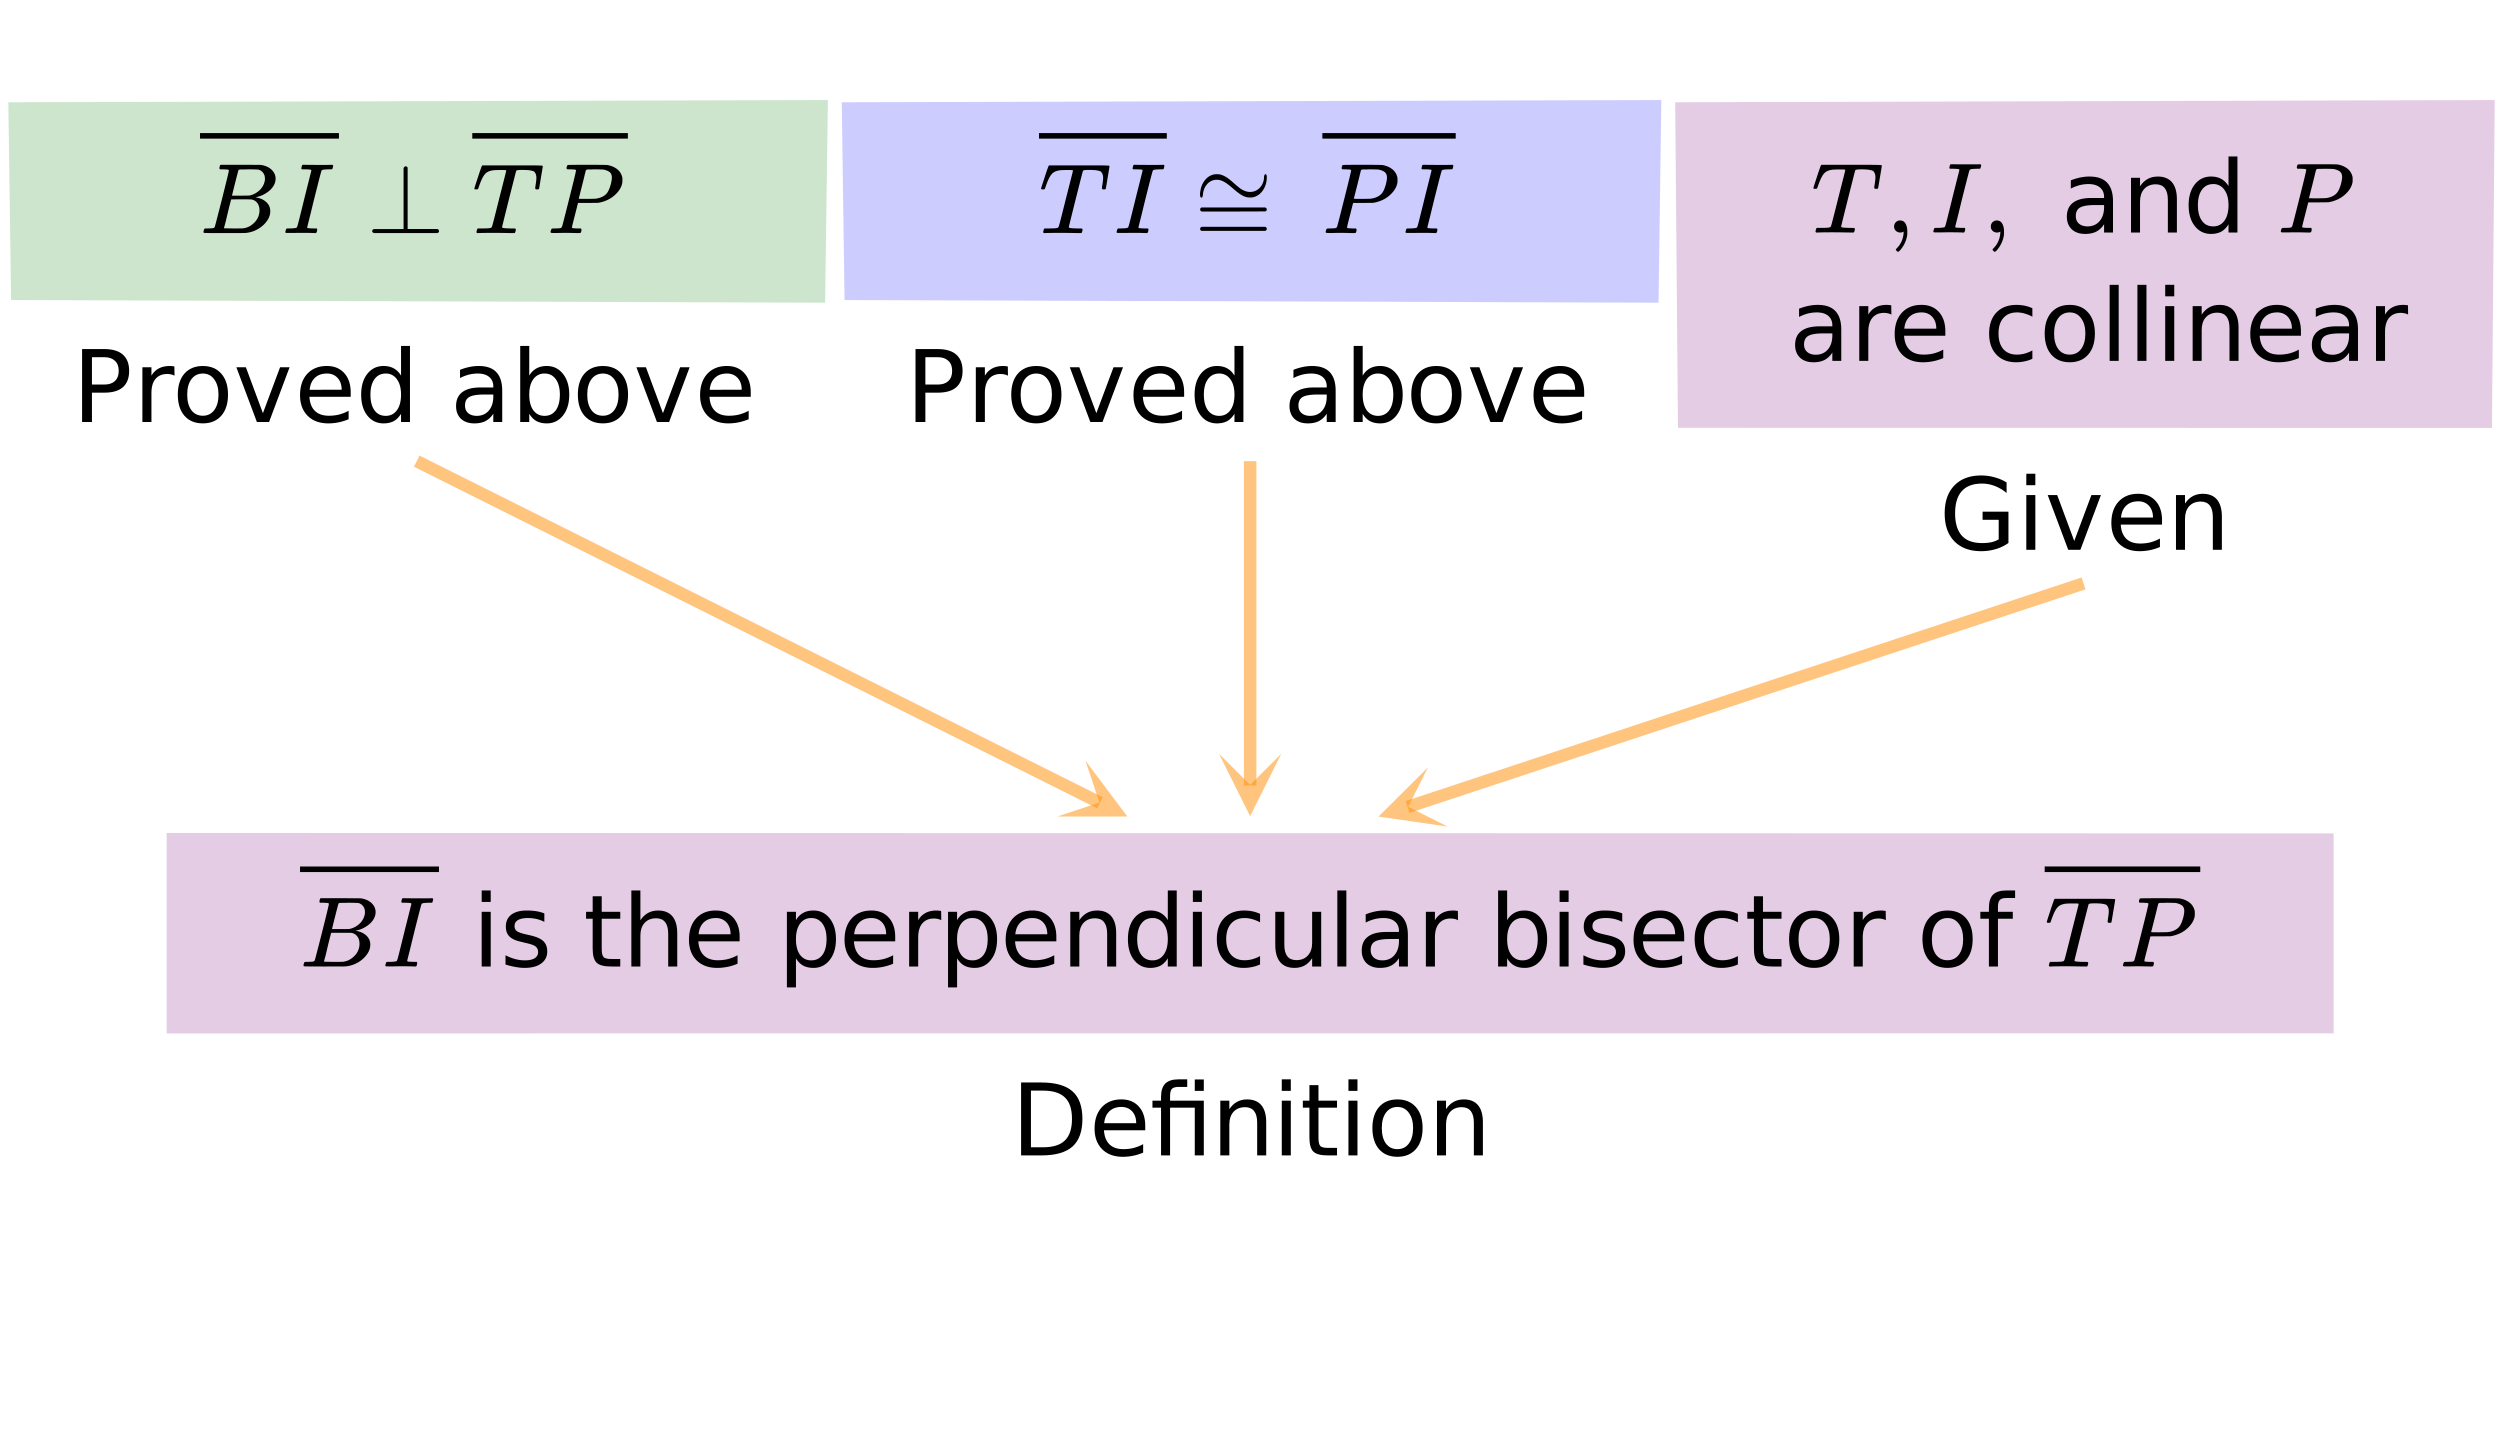 <svg xmlns="http://www.w3.org/2000/svg" xmlns:xlink="http://www.w3.org/1999/xlink" width="449.28" height="261.44" viewBox="0 0 336.96 196.08"><defs><symbol overflow="visible" id="h"><path d="M9.547-.547c.133.074.203.168.203.281 0 .106-.07.196-.203.266H.953C.805-.082.734-.172.734-.266c0-.101.07-.195.22-.28h4.015v-8.25C5.062-8.93 5.16-9 5.266-9c.101 0 .187.063.25.188v8.265zm0 0"/></symbol><symbol overflow="visible" id="v"><path d="M.938-4.781c-.137 0-.204-.149-.204-.453 0-.094.004-.172.016-.235.07-.664.285-1.218.64-1.656.352-.445.79-.71 1.313-.797.094-.008.192-.016.297-.016.164 0 .3.012.406.032.239.054.477.148.719.281.238.137.43.266.578.39.145.118.352.294.625.532.477.43.828.703 1.047.828.375.219.738.328 1.094.328.394 0 .742-.11 1.047-.328.25-.176.453-.414.609-.719.156-.312.234-.629.234-.953 0-.113.02-.207.063-.281.039-.07.082-.11.125-.11.125 0 .187.149.187.438 0 .168-.015.34-.046.516-.075.449-.231.851-.47 1.203-.241.355-.527.617-.859.781a1.737 1.737 0 0 1-.78.203h-.11c-.25 0-.477-.035-.672-.11-.418-.144-.965-.519-1.64-1.124-.493-.414-.845-.688-1.063-.813-.375-.226-.742-.343-1.094-.343-.398 0-.746.117-1.047.343-.492.399-.766.946-.828 1.64-.023.282-.086.423-.188.423zM.75-3.188c0-.113.063-.203.188-.265H9.53c.133.074.203.164.203.265 0 .106-.062.196-.187.266l-4.281.016H.969C.82-2.957.75-3.051.75-3.187zm0 2.626c0-.133.07-.227.219-.282h8.578c.008.012.031.031.062.063l.063.047c.02.011.035.03.047.062.008.031.015.07.015.11 0 .105-.07.195-.203.265H.937C.813-.359.75-.445.75-.563zm0 0"/></symbol><symbol overflow="visible" id="w"><path d="M1.281-.234a.767.767 0 0 1-.234-.563c0-.226.07-.422.219-.578a.768.768 0 0 1 .578-.25c.343 0 .593.148.75.438.156.28.234.64.234 1.078a8.8 8.8 0 0 1-.015.468 4.012 4.012 0 0 1-.985 2.063c-.137.125-.219.187-.25.187s-.09-.043-.172-.125c-.086-.074-.125-.132-.125-.171 0-.043.047-.11.14-.204.552-.562.852-1.25.907-2.062v-.172c-.012 0-.039.016-.078.047A.829.829 0 0 1 1.89 0a.85.85 0 0 1-.609-.234zm0 0"/></symbol><symbol overflow="visible" id="i"><path d="M3.89-8.469c0-.008-.007-.02-.015-.031a.084.084 0 0 0-.047-.016.311.311 0 0 1-.062-.03.156.156 0 0 0-.079-.017c-.03-.007-.062-.015-.093-.015h-.219a.516.516 0 0 0-.125-.016h-.531c-.043-.008-.074-.039-.094-.094-.012-.019-.008-.097.016-.234.039-.164.082-.258.125-.281h1.75c2.332 0 3.562.008 3.687.015.613.094 1.098.313 1.453.657.352.344.531.746.531 1.203 0 .312-.085.617-.25.906-.199.367-.515.695-.953.984-.437.293-.89.485-1.359.579l-.14.046c.593.086 1.07.293 1.437.625.363.336.547.747.547 1.235 0 .648-.297 1.258-.89 1.828a4.026 4.026 0 0 1-2.47 1.11C6.047-.005 5.098 0 3.266 0 1.46 0 .55-.008.53-.031.488-.051.47-.086.47-.141c0-.062.008-.125.031-.187.04-.164.086-.258.14-.281a.954.954 0 0 1 .204-.016h.078c.238 0 .504-.008.797-.031.133-.031.222-.086.265-.172.02-.031.344-1.274.97-3.735.624-2.468.937-3.769.937-3.906zm4.86 1.14c0-.312-.078-.57-.234-.78a1.131 1.131 0 0 0-.625-.438c-.063-.02-.48-.035-1.25-.047-.18 0-.368.008-.563.016h-.64c-.125.012-.211.043-.25.094-.024.043-.172.609-.454 1.703-.273 1.093-.414 1.672-.421 1.734h1.093c.727 0 1.145-.004 1.25-.016.375-.07.723-.222 1.047-.453.332-.226.586-.504.766-.828.187-.332.281-.66.281-.984zm-.734 4.235c0-.394-.106-.722-.313-.984a1.208 1.208 0 0 0-.797-.453c-.054-.008-.43-.016-1.125-.016-1.062 0-1.593.008-1.593.016 0 .023-.086.351-.25.984a121.9 121.9 0 0 0-.454 1.906l-.25.938c0 .043.051.062.157.062.113 0 .476.008 1.093.016.801 0 1.235-.004 1.297-.016.582-.062 1.098-.32 1.547-.78a2.279 2.279 0 0 0 .688-1.673zm0 0"/></symbol><symbol overflow="visible" id="j"><path d="M.578-.016C.422-.016.344-.055.344-.14c0-.007.015-.07.047-.187C.43-.492.477-.586.53-.61a.794.794 0 0 1 .203-.016h.079c.539 0 .878-.031 1.015-.094.008 0 .02-.004.031-.015.04-.008.086-.11.141-.297.063-.196.285-1.082.672-2.657.101-.394.18-.71.234-.953.633-2.52.953-3.785.953-3.796a.187.187 0 0 1-.03-.079c-.095-.05-.415-.078-.954-.078h-.266c-.062-.039-.101-.078-.109-.11 0-.03.016-.1.047-.218a.846.846 0 0 1 .094-.265c.03-.008.109-.016.234-.016.645.012 1.3.015 1.969.015h.734c.582 0 .91-.003.984-.015h.141c.063.062.094.117.094.156 0 .031-.016.09-.047.172-.023.137-.055.227-.094.266-.023.011-.125.015-.312.015a8.31 8.31 0 0 0-.86.047c-.117.024-.199.063-.25.125-.03.043-.21.7-.53 1.969a231.965 231.965 0 0 0-.938 3.781l-.47 1.875c0 .074.032.117.095.125.093.024.343.04.75.047h.437a.38.38 0 0 1 .063.125c.007.012 0 .094-.032.25a.551.551 0 0 1-.125.25h-.218c-.336-.02-.954-.031-1.86-.031-.219 0-.539.008-.953.015H.578zm0 0"/></symbol><symbol overflow="visible" id="k"><path d="M5.594 0c-.242 0-.64-.004-1.203-.016-.563-.007-1-.015-1.313-.015C1.91-.031 1.172-.02.86 0H.656a.365.365 0 0 1-.094-.11c0-.019.016-.1.047-.25a.561.561 0 0 1 .125-.265h.391c.531 0 .895-.008 1.094-.031a.747.747 0 0 0 .328-.078c.008-.008.02-.016.031-.016.04-.031.082-.125.125-.281.05-.157.235-.86.547-2.11.156-.613.281-1.113.375-1.5.633-2.468.953-3.726.953-3.78 0-.052-.133-.079-.39-.079h-.422c-.606 0-1 .027-1.188.078-.387.086-.68.246-.875.485-.25.273-.516.82-.797 1.64-.062.2-.11.32-.14.36-.024.03-.086.046-.188.046H.547c-.125 0-.203-.007-.235-.03C.29-5.954.282-5.978.282-6c0-.05.132-.484.406-1.297.195-.613.363-1.11.5-1.484.05-.164.109-.281.171-.344h6.313c1.207 0 1.812.023 1.812.063v.015l.016.016V-9c0 .063-.086.578-.25 1.547-.156.969-.242 1.46-.25 1.469 0 .023-.016.043-.047.062-.023.024-.09.031-.203.031h-.125c-.031-.007-.055-.015-.063-.015a.257.257 0 0 1-.046-.047c-.012-.02-.024-.035-.032-.047 0-.063.008-.18.032-.36.082-.488.125-.847.125-1.077 0-.196-.028-.364-.079-.5a1.017 1.017 0 0 0-.187-.313c-.063-.07-.184-.125-.36-.156a3.96 3.96 0 0 0-.453-.078 29.24 29.24 0 0 0-.625-.032c-.406 0-.667.012-.78.032-.118.011-.196.043-.235.093-.012.012-.336 1.274-.969 3.782-.625 2.5-.937 3.765-.937 3.796 0 .063.054.106.171.125.125.032.461.055 1.016.063.3 0 .484.008.547.016.063.011.098.039.11.078a.798.798 0 0 1-.016.234c-.043.168-.086.262-.125.281L5.687 0h-.093zm0 0"/></symbol><symbol overflow="visible" id="l"><path d="M3.875-8.469c0-.008-.008-.02-.016-.031a.084.084 0 0 0-.046-.016c-.012-.007-.028-.02-.047-.03a.291.291 0 0 0-.094-.017c-.031-.007-.063-.015-.094-.015H3.36a.516.516 0 0 0-.125-.016h-.14c-.219 0-.356-.004-.406-.015-.043-.008-.07-.04-.079-.094a.474.474 0 0 1 0-.188c.063-.175.102-.27.125-.28.032-.02.907-.032 2.625-.032 1.707 0 2.618.012 2.735.031.531.094.972.281 1.328.563.351.28.582.652.687 1.109.008.055.016.172.016.36 0 .218-.012.367-.031.437-.106.512-.39.996-.86 1.453-.617.617-1.414 1.008-2.39 1.172-.063 0-.54.008-1.422.016H4.14l-.407 1.609C3.461-1.41 3.328-.86 3.328-.797c0 .063.016.102.047.11.063.03.305.054.734.062h.422a.57.57 0 0 1 .078.156.888.888 0 0 1-.093.406C4.473-.02 4.398 0 4.296 0c-.148 0-.417-.004-.812-.016-.386-.007-.73-.015-1.03-.015-.294 0-.626.008-1 .015H.687C.57-.016.5-.036.468-.078c-.023-.04-.03-.063-.03-.063 0-.02.015-.086.046-.203.04-.133.079-.21.11-.234.031-.031.133-.047.312-.047.239 0 .508-.008.813-.031.125-.031.207-.086.25-.172.031-.031.351-1.274.968-3.735.626-2.468.938-3.769.938-3.906zm4.828 1c0-.343-.101-.593-.297-.75-.199-.156-.484-.27-.86-.344-.062-.007-.421-.019-1.077-.03-.149 0-.305.007-.469.015h-.547c-.125.012-.21.055-.25.125-.023.055-.11.402-.266 1.047-.156.636-.312 1.258-.468 1.86a21.21 21.21 0 0 1-.235.905c0 .024.364.032 1.094.032.75-.008 1.16-.02 1.234-.032.602-.093 1.067-.304 1.391-.64.238-.25.442-.688.61-1.313.093-.363.14-.656.14-.875zm0 0"/></symbol><symbol overflow="visible" id="m"><path d="M2.656-8.734v3.687h1.672c.613 0 1.086-.156 1.422-.469.344-.32.516-.78.516-1.375 0-.593-.172-1.046-.516-1.359-.336-.32-.809-.484-1.422-.484zM1.328-9.828h3c1.102 0 1.938.25 2.5.75.563.5.844 1.23.844 2.187 0 .97-.281 1.704-.844 2.204-.562.492-1.398.734-2.5.734H2.656V0H1.328zm0 0"/></symbol><symbol overflow="visible" id="n"><path d="M5.547-6.234a1.38 1.38 0 0 0-.453-.172 2.203 2.203 0 0 0-.532-.063c-.68 0-1.203.227-1.578.672-.367.438-.546 1.074-.546 1.906V0h-1.22v-7.375h1.22v1.14a2.469 2.469 0 0 1 1-.984c.406-.218.898-.328 1.484-.328.082 0 .176.008.281.016.102.011.211.027.328.047zm0 0"/></symbol><symbol overflow="visible" id="o"><path d="M4.125-6.531c-.648 0-1.164.258-1.547.765-.375.512-.562 1.204-.562 2.079 0 .886.187 1.585.562 2.093.375.5.89.75 1.547.75.645 0 1.156-.25 1.531-.75.383-.508.578-1.207.578-2.093 0-.864-.195-1.551-.578-2.063-.375-.52-.886-.781-1.531-.781zm0-1.016c1.05 0 1.879.344 2.484 1.031.602.68.907 1.621.907 2.829 0 1.21-.305 2.156-.907 2.843C6.004-.156 5.176.187 4.125.187c-1.055 0-1.883-.343-2.484-1.03C1.047-1.532.75-2.478.75-3.689c0-1.207.297-2.148.89-2.828.602-.687 1.43-1.03 2.485-1.03zm0 0"/></symbol><symbol overflow="visible" id="p"><path d="M.406-7.375h1.281l2.297 6.188 2.313-6.188h1.281L4.812 0h-1.64zm0 0"/></symbol><symbol overflow="visible" id="q"><path d="M7.578-3.984v.593H2.016c.05.836.3 1.47.75 1.907.445.43 1.07.64 1.875.64.468 0 .921-.05 1.359-.156a5.827 5.827 0 0 0 1.297-.516v1.141a6.956 6.956 0 0 1-2.734.563C3.394.188 2.469-.149 1.78-.829 1.094-1.516.75-2.441.75-3.61c0-1.207.32-2.164.969-2.875.656-.707 1.535-1.063 2.64-1.063.989 0 1.77.32 2.344.953.582.637.875 1.508.875 2.61zm-1.219-.36c0-.664-.183-1.195-.546-1.593-.368-.395-.844-.594-1.438-.594-.68 0-1.219.195-1.625.578-.406.387-.64.922-.703 1.61zm0 0"/></symbol><symbol overflow="visible" id="r"><path d="M6.125-6.25v-4h1.203V0H6.125v-1.11c-.262.438-.586.766-.969.985-.386.207-.851.313-1.39.313-.899 0-1.625-.352-2.188-1.063C1.023-1.582.75-2.52.75-3.688c0-1.156.273-2.085.828-2.796.563-.707 1.29-1.063 2.188-1.063.539 0 1.004.11 1.39.328.383.211.707.532.969.969zM2-3.687c0 .898.18 1.601.547 2.109.363.5.867.75 1.515.75.633 0 1.133-.25 1.5-.75.375-.508.563-1.211.563-2.11 0-.882-.188-1.578-.563-2.078a1.757 1.757 0 0 0-1.5-.765c-.648 0-1.152.258-1.515.765C2.18-5.266 2-4.57 2-3.687zm0 0"/></symbol><symbol overflow="visible" id="t"><path d="M4.625-3.703c-.98 0-1.664.117-2.047.344-.375.218-.562.601-.562 1.14 0 .43.14.766.421 1.016.29.25.676.375 1.157.375.676 0 1.219-.235 1.625-.703.406-.477.61-1.114.61-1.907v-.265zm2.406-.5V0H5.828v-1.125a2.75 2.75 0 0 1-1.047 1c-.406.207-.906.313-1.5.313-.761 0-1.367-.208-1.812-.625C1.03-.863.812-1.43.812-2.141c0-.832.274-1.457.829-1.875.55-.425 1.379-.64 2.484-.64h1.703v-.125c0-.551-.183-.977-.547-1.282-.367-.312-.883-.468-1.547-.468-.43 0-.84.054-1.234.156a5.593 5.593 0 0 0-1.156.453v-1.11a7.834 7.834 0 0 1 1.297-.39c.414-.082.82-.125 1.218-.125 1.063 0 1.852.277 2.375.828.532.555.797 1.39.797 2.516zm0 0"/></symbol><symbol overflow="visible" id="u"><path d="M6.563-3.688c0-.882-.184-1.578-.547-2.078-.368-.507-.871-.765-1.516-.765a1.79 1.79 0 0 0-1.516.765c-.367.5-.546 1.196-.546 2.079 0 .898.18 1.601.546 2.109.375.5.88.75 1.516.75.645 0 1.148-.25 1.516-.75.363-.508.546-1.211.546-2.11zM2.438-6.25c.257-.438.582-.758.968-.969.383-.218.848-.328 1.39-.328.895 0 1.626.356 2.188 1.063.563.71.844 1.64.844 2.796 0 1.168-.281 2.106-.844 2.813C6.422-.165 5.691.188 4.797.188c-.543 0-1.008-.106-1.39-.313-.387-.219-.712-.547-.97-.984V0H1.22v-10.25h1.218zm0 0"/></symbol><symbol overflow="visible" id="x"><path d="M7.406-4.453V0H6.188v-4.406c0-.696-.137-1.219-.407-1.563-.273-.351-.68-.531-1.218-.531-.657 0-1.18.21-1.563.625-.375.418-.563.984-.563 1.703V0H1.22v-7.375h1.218v1.14c.29-.437.633-.765 1.032-.984.394-.218.847-.328 1.36-.328.843 0 1.484.262 1.921.781.438.524.656 1.293.656 2.313zm0 0"/></symbol><symbol overflow="visible" id="y"><path d="M6.578-7.094v1.14a4.783 4.783 0 0 0-1.031-.421A3.695 3.695 0 0 0 4.5-6.531c-.781 0-1.39.25-1.828.75-.438.5-.656 1.199-.656 2.093 0 .907.218 1.61.656 2.11.437.492 1.047.734 1.828.734.352 0 .703-.047 1.047-.14a4.783 4.783 0 0 0 1.031-.422v1.125a4.505 4.505 0 0 1-1.047.344c-.367.082-.75.124-1.156.124-1.117 0-2-.347-2.656-1.046C1.07-1.555.75-2.5.75-3.688c0-1.195.328-2.14.984-2.828.657-.687 1.563-1.03 2.72-1.03.374 0 .737.038 1.093.109.351.074.695.187 1.031.343zm0 0"/></symbol><symbol overflow="visible" id="z"><path d="M1.266-10.25h1.218V0H1.266zm0 0"/></symbol><symbol overflow="visible" id="A"><path d="M1.266-7.375h1.218V0H1.266zm0-2.875h1.218v1.547H1.266zm0 0"/></symbol><symbol overflow="visible" id="B"><path d="M8.031-1.406v-2.64H5.86v-1.095h3.485v4.22a5.701 5.701 0 0 1-1.703.827 6.787 6.787 0 0 1-1.985.281c-1.531 0-2.734-.445-3.61-1.343C1.18-2.051.75-3.301.75-4.906c0-1.602.43-2.852 1.297-3.75.875-.906 2.078-1.36 3.61-1.36.644 0 1.253.086 1.827.25a6.1 6.1 0 0 1 1.61.688v1.422a5.634 5.634 0 0 0-1.578-.938 4.686 4.686 0 0 0-1.735-.328c-1.21 0-2.117.34-2.718 1.016-.606.668-.907 1.668-.907 3 0 1.324.301 2.324.906 3 .602.668 1.508 1 2.72 1 .468 0 .882-.035 1.25-.11.363-.082.695-.21 1-.39zm0 0"/></symbol><symbol overflow="visible" id="C"><path d="M5.969-7.156v1.14a4.708 4.708 0 0 0-1.063-.39 5.208 5.208 0 0 0-1.14-.125c-.606 0-1.059.093-1.36.281-.304.18-.453.45-.453.813 0 .28.102.507.313.671.218.157.656.309 1.312.454l.406.093c.864.188 1.473.45 1.829.782.363.335.546.804.546 1.406 0 .687-.273 1.23-.812 1.625-.543.398-1.29.594-2.234.594-.399 0-.81-.043-1.235-.126-.43-.07-.875-.18-1.344-.328v-1.25c.446.23.883.403 1.313.516.437.117.867.172 1.297.172.57 0 1.008-.094 1.312-.281.313-.196.469-.473.469-.829 0-.332-.117-.585-.344-.765-.218-.176-.703-.344-1.453-.5l-.422-.11c-.75-.156-1.293-.394-1.625-.718-.336-.32-.5-.77-.5-1.344 0-.695.242-1.234.735-1.61.5-.374 1.195-.562 2.093-.562.446 0 .868.031 1.266.094.395.062.758.164 1.094.297zm0 0"/></symbol><symbol overflow="visible" id="D"><path d="M2.469-9.469v2.094h2.5v.938h-2.5v4.015c0 .594.082.98.25 1.156.164.168.5.25 1 .25h1.25V0h-1.25C2.78 0 2.133-.172 1.78-.516c-.355-.351-.531-.988-.531-1.906v-4.015H.36v-.938h.89v-2.094zm0 0"/></symbol><symbol overflow="visible" id="E"><path d="M7.406-4.453V0H6.188v-4.406c0-.696-.137-1.219-.407-1.563-.273-.351-.68-.531-1.218-.531-.657 0-1.18.21-1.563.625-.375.418-.563.984-.563 1.703V0H1.22v-10.25h1.218v4.016c.29-.438.633-.766 1.032-.985.394-.218.847-.328 1.36-.328.843 0 1.484.262 1.921.781.438.524.656 1.293.656 2.313zm0 0"/></symbol><symbol overflow="visible" id="F"><path d="M2.438-1.11v3.923h-1.22V-7.376h1.22v1.125c.257-.438.582-.758.968-.969.383-.218.848-.328 1.39-.328.895 0 1.626.356 2.188 1.063.563.71.844 1.64.844 2.796 0 1.168-.281 2.106-.844 2.813C6.422-.165 5.691.188 4.797.188c-.543 0-1.008-.106-1.39-.313-.387-.219-.712-.547-.97-.984zm4.124-2.577c0-.883-.183-1.579-.546-2.079-.368-.507-.871-.765-1.516-.765a1.79 1.79 0 0 0-1.516.765c-.367.5-.546 1.196-.546 2.079 0 .898.18 1.601.546 2.109.375.5.88.75 1.516.75.645 0 1.148-.25 1.516-.75.363-.508.546-1.211.546-2.11zm0 0"/></symbol><symbol overflow="visible" id="G"><path d="M1.14-2.906v-4.469h1.22v4.422c0 .7.132 1.226.406 1.578.27.344.675.516 1.218.516.657 0 1.172-.207 1.547-.625.383-.414.578-.985.578-1.704v-4.187h1.22V0h-1.22v-1.125c-.293.45-.636.781-1.03 1-.388.207-.837.313-1.345.313-.843 0-1.492-.258-1.937-.782-.438-.531-.656-1.3-.656-2.312zm3.048-4.64zm0 0"/></symbol><symbol overflow="visible" id="H"><path d="M5-10.25v1.016H3.844c-.438 0-.742.09-.906.265-.168.18-.25.492-.25.938v.656h2v.938h-2V0h-1.22v-6.438H.314v-.937h1.156v-.516c0-.82.187-1.421.562-1.796.383-.376.992-.563 1.828-.563zm0 0"/></symbol><symbol overflow="visible" id="I"><path d="M2.656-8.734v7.64h1.61c1.351 0 2.343-.304 2.968-.922.633-.613.954-1.582.954-2.906 0-1.32-.32-2.285-.954-2.89-.625-.614-1.617-.922-2.968-.922zM1.328-9.828h2.734c1.895 0 3.29.398 4.188 1.187.895.793 1.344 2.032 1.344 3.72 0 1.687-.45 2.933-1.344 3.734C7.352-.395 5.957 0 4.062 0H1.329zm0 0"/></symbol><symbol overflow="visible" id="J"><path d="M7.234-7.375V0H6.016v-6.438H2.687V0H1.47v-6.438H.312v-.937H1.47v-.516c0-.8.187-1.394.562-1.78.383-.384.969-.579 1.75-.579H5v1.016H3.844c-.438 0-.742.09-.906.265-.168.18-.25.492-.25.938v.656zm-1.218-2.86h1.218v1.532H6.016zm0 0"/></symbol><clipPath id="a"><path d="M0 0h336.96v195.46H0zm0 0"/></clipPath><clipPath id="b"><path d="M225 13h111.96v45H225zm0 0"/></clipPath><clipPath id="c"><path d="M142 102h10v9h-10zm0 0"/></clipPath><clipPath id="d"><path d="M146.297 102.512l42.387 21.195-21.192 42.387-42.387-21.192zm0 0"/></clipPath><clipPath id="e"><path d="M164 101.578h8.71V111H164zm0 0"/></clipPath><clipPath id="f"><path d="M185 103h11v9h-11zm0 0"/></clipPath><clipPath id="g"><path d="M195.125 111.414l-44.992 14.879-14.88-44.992 44.993-14.88zm0 0"/></clipPath></defs><g clip-path="url(#a)" fill="#fff"><path d="M0 0h337v196.957H0zm0 0"/><path d="M0 0h337v196.957H0zm0 0"/></g><path d="M1.496 40.441l-.371-26.656 110.46-.305-.374 27.317zm0 0" fill="green" fill-opacity=".2"/><path d="M113.832 40.441l-.375-26.656 110.461-.305-.375 27.317zm0 0" fill="#00f" fill-opacity=".2"/><g clip-path="url(#b)"><path d="M226.164 57.664l-.375-43.879 110.461-.305-.375 44.2zm0 0" fill="purple" fill-opacity=".2"/></g><path d="M22.465 139.293v-27.027l292.07.066v26.945zm0 0" fill="purple" fill-opacity=".2"/><path d="M56.168 62.156l92.09 46.047" fill="none" stroke-width="1.685" stroke="#ff8c00" stroke-opacity=".502"/><g clip-path="url(#c)"><g clip-path="url(#d)"><path d="M146.297 102.512l5.652 7.539h-9.418l5.649-1.887zm0 0" fill="#ff8c00" fill-opacity=".502"/></g></g><path d="M168.5 62.156v43.719" fill="none" stroke-width="1.685" stroke="#ff8c00" stroke-opacity=".502"/><g clip-path="url(#e)"><path d="M172.71 101.578l-4.21 8.426-4.21-8.426 4.21 4.211zm0 0" fill="#ff8c00" fill-opacity=".502"/></g><path d="M280.832 78.633l-91.11 30.133" fill="none" stroke-width="1.685" stroke="#ff8c00" stroke-opacity=".502"/><g clip-path="url(#f)"><g clip-path="url(#g)"><path d="M195.125 111.414l-9.32-1.355 6.675-6.645-2.675 5.324zm0 0" fill="#ff8c00" fill-opacity=".502"/></g></g><use xlink:href="#h" x="49.427" y="31.416"/><use xlink:href="#i" x="26.96" y="31.416"/><use xlink:href="#j" x="38.111" y="31.416"/><path d="M26.96 17.938h18.724v.746H26.96zm0 0"/><use xlink:href="#k" x="63.656" y="31.416"/><use xlink:href="#l" x="73.766" y="31.416"/><path d="M63.656 17.938h20.969v.746H63.656zm0 0"/><use xlink:href="#m" x="9.736" y="56.878"/><use xlink:href="#n" x="17.973" y="56.878"/><use xlink:href="#o" x="23.216" y="56.878"/><use xlink:href="#p" x="31.453" y="56.878"/><use xlink:href="#q" x="39.691" y="56.878"/><use xlink:href="#r" x="47.929" y="56.878"/><use xlink:href="#s" x="56.167" y="56.878"/><use xlink:href="#t" x="60.66" y="56.878"/><use xlink:href="#u" x="68.898" y="56.878"/><use xlink:href="#o" x="77.136" y="56.878"/><use xlink:href="#p" x="85.373" y="56.878"/><use xlink:href="#q" x="93.611" y="56.878"/><use xlink:href="#v" x="161.011" y="31.416"/><use xlink:href="#k" x="140.042" y="31.416"/><use xlink:href="#j" x="150.152" y="31.416"/><path d="M140.043 17.938h17.223v.746h-17.223zm0 0"/><use xlink:href="#l" x="178.236" y="31.416"/><use xlink:href="#j" x="189.094" y="31.416"/><path d="M178.234 17.938h17.973v.746h-17.973zm0 0"/><use xlink:href="#m" x="122.069" y="56.878"/><use xlink:href="#n" x="130.307" y="56.878"/><use xlink:href="#o" x="135.549" y="56.878"/><use xlink:href="#p" x="143.787" y="56.878"/><use xlink:href="#q" x="152.024" y="56.878"/><use xlink:href="#r" x="160.262" y="56.878"/><use xlink:href="#s" x="168.5" y="56.878"/><use xlink:href="#t" x="172.993" y="56.878"/><use xlink:href="#u" x="181.231" y="56.878"/><use xlink:href="#o" x="189.469" y="56.878"/><use xlink:href="#p" x="197.707" y="56.878"/><use xlink:href="#q" x="205.944" y="56.878"/><use xlink:href="#k" x="244.138" y="31.341"/><use xlink:href="#w" x="254.248" y="31.341"/><use xlink:href="#j" x="260.239" y="31.341"/><use xlink:href="#w" x="267.283" y="31.341"/><use xlink:href="#s" x="273.274" y="31.341"/><use xlink:href="#t" x="277.768" y="31.341"/><use xlink:href="#x" x="286.005" y="31.341"/><use xlink:href="#r" x="294.243" y="31.341"/><use xlink:href="#s" x="302.481" y="31.341"/><use xlink:href="#l" x="306.974" y="31.341"/><use xlink:href="#s" x="236.649" y="48.64"/><use xlink:href="#t" x="241.142" y="48.64"/><use xlink:href="#n" x="249.38" y="48.64"/><use xlink:href="#q" x="254.622" y="48.64"/><use xlink:href="#s" x="262.86" y="48.64"/><use xlink:href="#y" x="267.353" y="48.64"/><use xlink:href="#o" x="274.842" y="48.64"/><use xlink:href="#z" x="283.08" y="48.64"/><use xlink:href="#z" x="286.824" y="48.64"/><use xlink:href="#A" x="290.569" y="48.64"/><use xlink:href="#x" x="294.313" y="48.64"/><use xlink:href="#q" x="302.551" y="48.64"/><use xlink:href="#t" x="310.789" y="48.64"/><use xlink:href="#n" x="319.027" y="48.64"/><use xlink:href="#B" x="261.362" y="74.103"/><use xlink:href="#A" x="271.847" y="74.103"/><use xlink:href="#p" x="275.591" y="74.103"/><use xlink:href="#q" x="283.829" y="74.103"/><use xlink:href="#x" x="292.067" y="74.103"/><use xlink:href="#s" x="59.162" y="130.269"/><use xlink:href="#A" x="63.656" y="130.269"/><use xlink:href="#C" x="67.4" y="130.269"/><use xlink:href="#s" x="74.14" y="130.269"/><use xlink:href="#D" x="78.633" y="130.269"/><use xlink:href="#E" x="83.876" y="130.269"/><use xlink:href="#q" x="92.113" y="130.269"/><use xlink:href="#s" x="100.351" y="130.269"/><use xlink:href="#F" x="104.844" y="130.269"/><use xlink:href="#q" x="113.082" y="130.269"/><use xlink:href="#n" x="121.32" y="130.269"/><use xlink:href="#F" x="126.562" y="130.269"/><use xlink:href="#q" x="134.8" y="130.269"/><use xlink:href="#x" x="143.038" y="130.269"/><use xlink:href="#r" x="151.276" y="130.269"/><use xlink:href="#A" x="159.513" y="130.269"/><use xlink:href="#y" x="163.258" y="130.269"/><use xlink:href="#G" x="170.747" y="130.269"/><use xlink:href="#z" x="178.984" y="130.269"/><use xlink:href="#t" x="182.729" y="130.269"/><use xlink:href="#n" x="190.967" y="130.269"/><use xlink:href="#s" x="196.209" y="130.269"/><use xlink:href="#u" x="200.702" y="130.269"/><use xlink:href="#A" x="208.94" y="130.269"/><use xlink:href="#C" x="212.684" y="130.269"/><use xlink:href="#q" x="219.424" y="130.269"/><use xlink:href="#y" x="227.662" y="130.269"/><use xlink:href="#D" x="235.151" y="130.269"/><use xlink:href="#o" x="240.393" y="130.269"/><use xlink:href="#n" x="248.631" y="130.269"/><use xlink:href="#s" x="253.873" y="130.269"/><use xlink:href="#o" x="258.367" y="130.269"/><use xlink:href="#H" x="266.604" y="130.269"/><use xlink:href="#s" x="271.098" y="130.269"/><use xlink:href="#i" x="40.44" y="130.269"/><use xlink:href="#j" x="51.591" y="130.269"/><path d="M40.441 116.79h18.723v.75H40.441zm0 0"/><use xlink:href="#k" x="275.591" y="130.269"/><use xlink:href="#l" x="285.701" y="130.269"/><path d="M275.59 116.79h20.969v.75h-20.97zm0 0"/><use xlink:href="#I" x="136.298" y="155.731"/><use xlink:href="#q" x="146.782" y="155.731"/><use xlink:href="#J" x="155.02" y="155.731"/><use xlink:href="#x" x="163.258" y="155.731"/><use xlink:href="#A" x="171.496" y="155.731"/><use xlink:href="#D" x="175.24" y="155.731"/><use xlink:href="#A" x="180.482" y="155.731"/><use xlink:href="#o" x="184.227" y="155.731"/><use xlink:href="#x" x="192.464" y="155.731"/></svg>